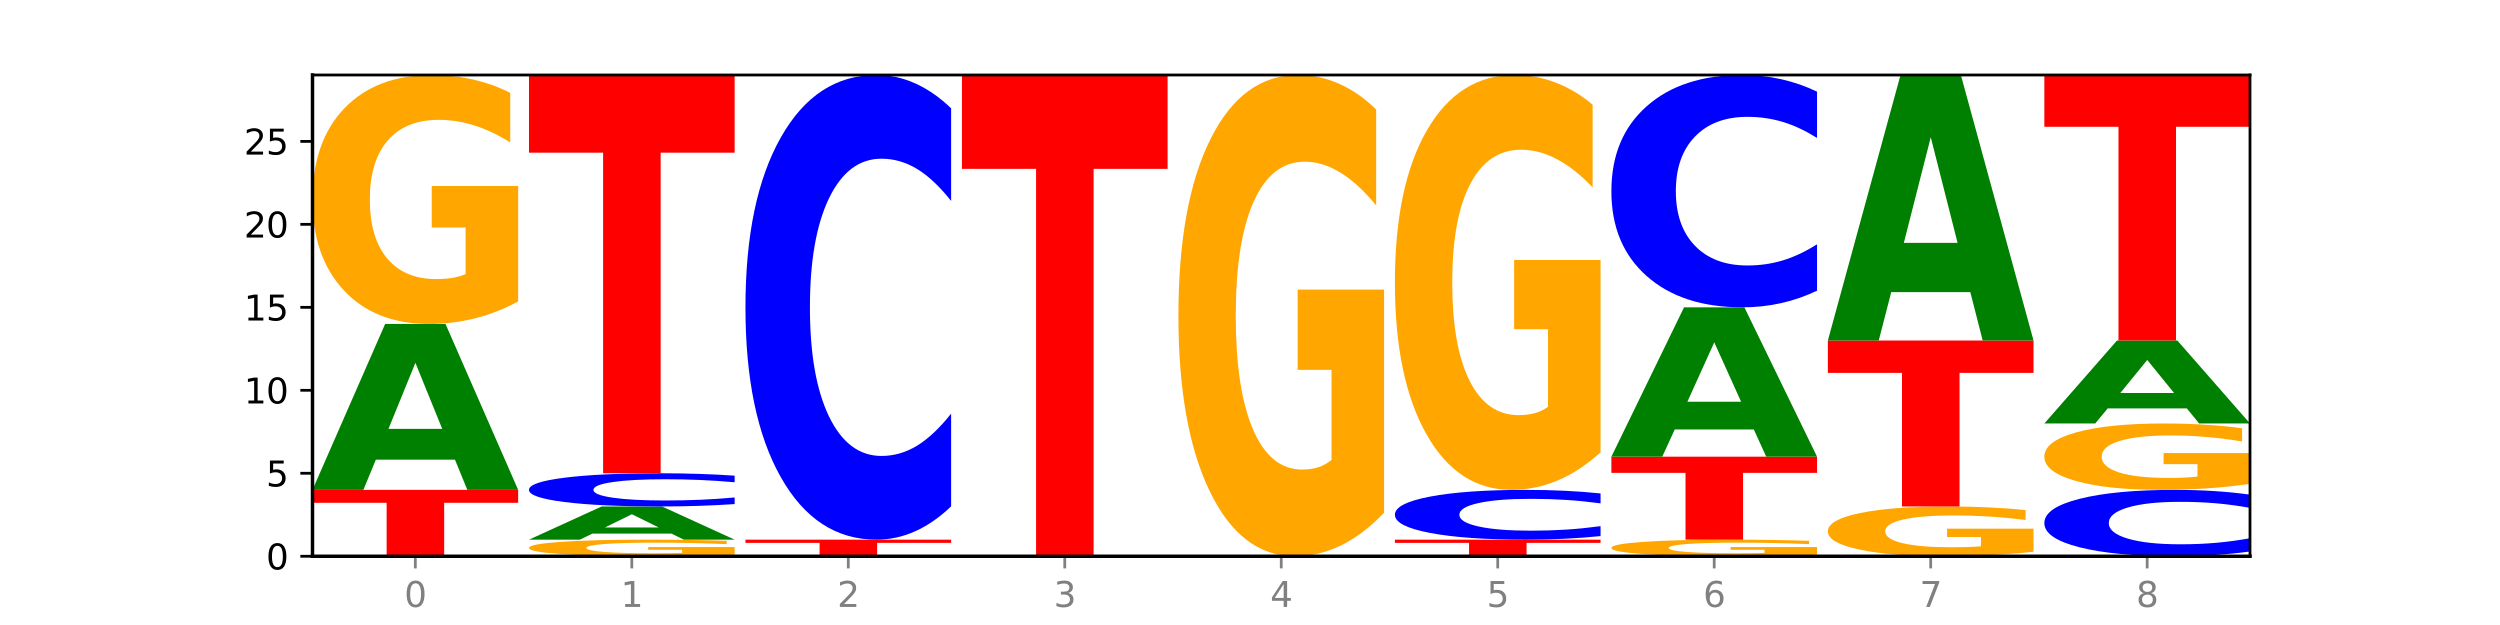 <?xml version="1.0" encoding="utf-8" standalone="no"?>
<!DOCTYPE svg PUBLIC "-//W3C//DTD SVG 1.1//EN"
  "http://www.w3.org/Graphics/SVG/1.1/DTD/svg11.dtd">
<svg xmlns:xlink="http://www.w3.org/1999/xlink" width="720pt" height="180pt" viewBox="0 0 720 180" xmlns="http://www.w3.org/2000/svg" version="1.1">
 <defs>
  <style type="text/css">*{stroke-linejoin: round; stroke-linecap: butt}</style>
 </defs>
 <g id="figure_1">
  <g id="patch_1">
   <path d="M 0 180 
L 720 180 
L 720 0 
L 0 0 
z
" style="fill: #ffffff"/>
  </g>
  <g id="axes_1">
   <g id="patch_2">
    <path d="M 90 160.2 
L 648 160.2 
L 648 21.6 
L 90 21.6 
z
" style="fill: #ffffff"/>
   </g>
   <g id="line2d_1">
    <path d="M 90 160.2 
L 648 160.2 
" clip-path="url(#p1b13d511ed)" style="fill: none; stroke: #000000; stroke-width: 0.5; stroke-linecap: square"/>
   </g>
   <g id="patch_3">
    <path d="M 90 141.083 
L 149.229 141.083 
L 149.229 144.811 
L 127.92 144.811 
L 127.92 160.2 
L 111.35 160.2 
L 111.35 144.811 
L 90 144.811 
L 90 141.083 
z
" clip-path="url(#p1b13d511ed)" style="fill: #ff0000"/>
   </g>
   <g id="patch_4">
    <path d="M 131.028 132.376 
L 108.249 132.376 
L 104.653 141.083 
L 90 141.083 
L 110.926 93.29 
L 128.303 93.29 
L 149.229 141.083 
L 134.588 141.083 
L 131.028 132.376 
z
M 111.882 123.506 
L 127.359 123.506 
L 119.633 104.495 
L 111.882 123.506 
z
" clip-path="url(#p1b13d511ed)" style="fill: #008000"/>
   </g>
   <g id="patch_5">
    <path d="M 149.229 86.803 
Q 143.256 90.047 136.831 91.675 
Q 130.406 93.29 123.557 93.29 
Q 108.079 93.29 99.04 83.634 
Q 90 73.979 90 57.467 
Q 90 40.763 99.199 31.181 
Q 108.411 21.6 124.433 21.6 
Q 130.605 21.6 136.26 22.903 
Q 141.928 24.192 146.946 26.739 
L 146.946 41.029 
Q 141.769 37.756 136.645 36.142 
Q 131.521 34.513 126.371 34.513 
Q 116.84 34.513 111.677 40.466 
Q 106.513 46.405 106.513 57.467 
Q 106.513 68.426 111.491 74.408 
Q 116.469 80.376 125.628 80.376 
Q 128.123 80.376 130.26 80.036 
Q 132.397 79.68 134.097 78.94 
L 134.097 65.523 
L 124.34 65.523 
L 124.34 53.572 
L 149.229 53.572 
L 149.229 86.803 
z
" clip-path="url(#p1b13d511ed)" style="fill: #ffa600"/>
   </g>
   <g id="patch_6">
    <path d="M 211.575 159.768 
Q 205.602 159.984 199.177 160.092 
Q 192.753 160.2 185.903 160.2 
Q 170.426 160.2 161.386 159.556 
Q 152.346 158.913 152.346 157.812 
Q 152.346 156.698 161.545 156.059 
Q 170.758 155.421 186.779 155.421 
Q 192.952 155.421 198.607 155.508 
Q 204.275 155.593 209.292 155.763 
L 209.292 156.716 
Q 204.115 156.498 198.992 156.39 
Q 193.868 156.282 188.717 156.282 
Q 179.187 156.282 174.023 156.678 
Q 168.859 157.074 168.859 157.812 
Q 168.859 158.542 173.837 158.941 
Q 178.815 159.339 187.974 159.339 
Q 190.47 159.339 192.607 159.316 
Q 194.744 159.293 196.443 159.243 
L 196.443 158.349 
L 186.686 158.349 
L 186.686 157.552 
L 211.575 157.552 
L 211.575 159.768 
z
" clip-path="url(#p1b13d511ed)" style="fill: #ffa600"/>
   </g>
   <g id="patch_7">
    <path d="M 193.374 153.679 
L 170.596 153.679 
L 166.999 155.421 
L 152.346 155.421 
L 173.272 145.862 
L 190.65 145.862 
L 211.575 155.421 
L 196.935 155.421 
L 193.374 153.679 
z
M 174.229 151.905 
L 189.705 151.905 
L 181.979 148.103 
L 174.229 151.905 
z
" clip-path="url(#p1b13d511ed)" style="fill: #008000"/>
   </g>
   <g id="patch_8">
    <path d="M 211.575 145.177 
Q 206.621 145.517 201.264 145.688 
Q 195.906 145.862 190.071 145.862 
Q 172.671 145.862 162.509 144.575 
Q 152.346 143.287 152.346 141.086 
Q 152.346 138.876 162.509 137.591 
Q 172.671 136.303 190.071 136.303 
Q 195.906 136.303 201.264 136.477 
Q 206.621 136.649 211.575 136.989 
L 211.575 138.894 
Q 206.576 138.444 201.726 138.235 
Q 196.876 138.025 191.519 138.025 
Q 181.909 138.025 176.402 138.841 
Q 170.91 139.654 170.91 141.086 
Q 170.91 142.511 176.402 143.327 
Q 181.909 144.14 191.519 144.14 
Q 196.876 144.14 201.726 143.931 
Q 206.576 143.72 211.575 143.27 
L 211.575 145.177 
z
" clip-path="url(#p1b13d511ed)" style="fill: #0000ff"/>
   </g>
   <g id="patch_9">
    <path d="M 152.346 21.6 
L 211.575 21.6 
L 211.575 43.97 
L 190.267 43.97 
L 190.267 136.303 
L 173.696 136.303 
L 173.696 43.97 
L 152.346 43.97 
L 152.346 21.6 
z
" clip-path="url(#p1b13d511ed)" style="fill: #ff0000"/>
   </g>
   <g id="patch_10">
    <path d="M 214.693 155.421 
L 273.922 155.421 
L 273.922 156.353 
L 252.613 156.353 
L 252.613 160.2 
L 236.043 160.2 
L 236.043 156.353 
L 214.693 156.353 
L 214.693 155.421 
z
" clip-path="url(#p1b13d511ed)" style="fill: #ff0000"/>
   </g>
   <g id="patch_11">
    <path d="M 273.922 145.829 
Q 268.967 150.583 263.61 152.988 
Q 258.253 155.421 252.418 155.421 
Q 235.018 155.421 224.855 137.397 
Q 214.693 119.374 214.693 88.552 
Q 214.693 57.619 224.855 39.623 
Q 235.018 21.6 252.418 21.6 
Q 258.253 21.6 263.61 24.033 
Q 268.967 26.438 273.922 31.192 
L 273.922 57.868 
Q 268.923 51.565 264.073 48.635 
Q 259.223 45.705 253.865 45.705 
Q 244.255 45.705 238.748 57.122 
Q 233.257 68.51 233.257 88.552 
Q 233.257 108.51 238.748 119.927 
Q 244.255 131.316 253.865 131.316 
Q 259.223 131.316 264.073 128.386 
Q 268.923 125.428 273.922 119.125 
L 273.922 145.829 
z
" clip-path="url(#p1b13d511ed)" style="fill: #0000ff"/>
   </g>
   <g id="patch_12">
    <path d="M 277.039 21.6 
L 336.268 21.6 
L 336.268 48.631 
L 314.959 48.631 
L 314.959 160.2 
L 298.389 160.2 
L 298.389 48.631 
L 277.039 48.631 
L 277.039 21.6 
z
" clip-path="url(#p1b13d511ed)" style="fill: #ff0000"/>
   </g>
   <g id="patch_13">
    <path d="M 398.615 147.66 
Q 392.641 153.93 386.217 157.079 
Q 379.792 160.2 372.942 160.2 
Q 357.465 160.2 348.425 141.533 
Q 339.385 122.866 339.385 90.943 
Q 339.385 58.648 348.584 40.124 
Q 357.797 21.6 373.818 21.6 
Q 379.991 21.6 385.646 24.119 
Q 391.314 26.61 396.331 31.535 
L 396.331 59.163 
Q 391.154 52.836 386.031 49.715 
Q 380.907 46.566 375.757 46.566 
Q 366.226 46.566 361.062 58.075 
Q 355.898 69.556 355.898 90.943 
Q 355.898 112.129 360.876 123.696 
Q 365.854 135.234 375.013 135.234 
Q 377.509 135.234 379.646 134.576 
Q 381.783 133.889 383.482 132.457 
L 383.482 106.518 
L 373.726 106.518 
L 373.726 83.413 
L 398.615 83.413 
L 398.615 147.66 
z
" clip-path="url(#p1b13d511ed)" style="fill: #ffa600"/>
   </g>
   <g id="patch_14">
    <path d="M 401.732 155.421 
L 460.961 155.421 
L 460.961 156.353 
L 439.652 156.353 
L 439.652 160.2 
L 423.082 160.2 
L 423.082 156.353 
L 401.732 156.353 
L 401.732 155.421 
z
" clip-path="url(#p1b13d511ed)" style="fill: #ff0000"/>
   </g>
   <g id="patch_15">
    <path d="M 460.961 154.393 
Q 456.006 154.902 450.649 155.16 
Q 445.292 155.421 439.457 155.421 
Q 422.057 155.421 411.894 153.49 
Q 401.732 151.559 401.732 148.256 
Q 401.732 144.942 411.894 143.014 
Q 422.057 141.083 439.457 141.083 
Q 445.292 141.083 450.649 141.343 
Q 456.006 141.601 460.961 142.11 
L 460.961 144.969 
Q 455.962 144.293 451.112 143.979 
Q 446.262 143.665 440.904 143.665 
Q 431.294 143.665 425.788 144.889 
Q 420.296 146.109 420.296 148.256 
Q 420.296 150.395 425.788 151.618 
Q 431.294 152.838 440.904 152.838 
Q 446.262 152.838 451.112 152.524 
Q 455.962 152.207 460.961 151.532 
L 460.961 154.393 
z
" clip-path="url(#p1b13d511ed)" style="fill: #0000ff"/>
   </g>
   <g id="patch_16">
    <path d="M 460.961 130.272 
Q 454.988 135.678 448.563 138.392 
Q 442.138 141.083 435.289 141.083 
Q 419.811 141.083 410.772 124.99 
Q 401.732 108.898 401.732 81.378 
Q 401.732 53.538 410.931 37.569 
Q 420.143 21.6 436.165 21.6 
Q 442.337 21.6 447.992 23.772 
Q 453.66 25.919 458.678 30.164 
L 458.678 53.982 
Q 453.501 48.527 448.377 45.837 
Q 443.253 43.122 438.103 43.122 
Q 428.572 43.122 423.408 53.044 
Q 418.245 62.941 418.245 81.378 
Q 418.245 99.643 423.223 109.614 
Q 428.2 119.561 437.36 119.561 
Q 439.855 119.561 441.992 118.993 
Q 444.129 118.401 445.828 117.166 
L 445.828 94.805 
L 436.072 94.805 
L 436.072 74.887 
L 460.961 74.887 
L 460.961 130.272 
z
" clip-path="url(#p1b13d511ed)" style="fill: #ffa600"/>
   </g>
   <g id="patch_17">
    <path d="M 523.307 159.768 
Q 517.334 159.984 510.909 160.092 
Q 504.485 160.2 497.635 160.2 
Q 482.158 160.2 473.118 159.556 
Q 464.078 158.913 464.078 157.812 
Q 464.078 156.698 473.277 156.059 
Q 482.489 155.421 498.511 155.421 
Q 504.684 155.421 510.338 155.508 
Q 516.007 155.593 521.024 155.763 
L 521.024 156.716 
Q 515.847 156.498 510.723 156.39 
Q 505.6 156.282 500.449 156.282 
Q 490.918 156.282 485.755 156.678 
Q 480.591 157.074 480.591 157.812 
Q 480.591 158.542 485.569 158.941 
Q 490.547 159.339 499.706 159.339 
Q 502.201 159.339 504.339 159.316 
Q 506.476 159.293 508.175 159.243 
L 508.175 158.349 
L 498.418 158.349 
L 498.418 157.552 
L 523.307 157.552 
L 523.307 159.768 
z
" clip-path="url(#p1b13d511ed)" style="fill: #ffa600"/>
   </g>
   <g id="patch_18">
    <path d="M 464.078 131.524 
L 523.307 131.524 
L 523.307 136.185 
L 501.999 136.185 
L 501.999 155.421 
L 485.428 155.421 
L 485.428 136.185 
L 464.078 136.185 
L 464.078 131.524 
z
" clip-path="url(#p1b13d511ed)" style="fill: #ff0000"/>
   </g>
   <g id="patch_19">
    <path d="M 505.106 123.688 
L 482.328 123.688 
L 478.731 131.524 
L 464.078 131.524 
L 485.004 88.51 
L 502.382 88.51 
L 523.307 131.524 
L 508.667 131.524 
L 505.106 123.688 
z
M 485.961 115.705 
L 501.437 115.705 
L 493.711 98.595 
L 485.961 115.705 
z
" clip-path="url(#p1b13d511ed)" style="fill: #008000"/>
   </g>
   <g id="patch_20">
    <path d="M 523.307 83.714 
Q 518.353 86.092 512.996 87.294 
Q 507.638 88.51 501.803 88.51 
Q 484.403 88.51 474.241 79.499 
Q 464.078 70.487 464.078 55.076 
Q 464.078 39.61 474.241 30.612 
Q 484.403 21.6 501.803 21.6 
Q 507.638 21.6 512.996 22.816 
Q 518.353 24.019 523.307 26.396 
L 523.307 39.734 
Q 518.308 36.583 513.458 35.118 
Q 508.608 33.652 503.251 33.652 
Q 493.641 33.652 488.134 39.361 
Q 482.642 45.055 482.642 55.076 
Q 482.642 65.055 488.134 70.763 
Q 493.641 76.458 503.251 76.458 
Q 508.608 76.458 513.458 74.993 
Q 518.308 73.514 523.307 70.363 
L 523.307 83.714 
z
" clip-path="url(#p1b13d511ed)" style="fill: #0000ff"/>
   </g>
   <g id="patch_21">
    <path d="M 585.654 158.903 
Q 579.68 159.551 573.256 159.877 
Q 566.831 160.2 559.982 160.2 
Q 544.504 160.2 535.464 158.269 
Q 526.425 156.338 526.425 153.035 
Q 526.425 149.695 535.624 147.778 
Q 544.836 145.862 560.858 145.862 
Q 567.03 145.862 572.685 146.123 
Q 578.353 146.38 583.37 146.89 
L 583.37 149.748 
Q 578.194 149.093 573.07 148.771 
Q 567.946 148.445 562.796 148.445 
Q 553.265 148.445 548.101 149.635 
Q 542.938 150.823 542.938 153.035 
Q 542.938 155.227 547.915 156.424 
Q 552.893 157.617 562.052 157.617 
Q 564.548 157.617 566.685 157.549 
Q 568.822 157.478 570.521 157.33 
L 570.521 154.647 
L 560.765 154.647 
L 560.765 152.257 
L 585.654 152.257 
L 585.654 158.903 
z
" clip-path="url(#p1b13d511ed)" style="fill: #ffa600"/>
   </g>
   <g id="patch_22">
    <path d="M 526.425 98.069 
L 585.654 98.069 
L 585.654 107.39 
L 564.345 107.39 
L 564.345 145.862 
L 547.775 145.862 
L 547.775 107.39 
L 526.425 107.39 
L 526.425 98.069 
z
" clip-path="url(#p1b13d511ed)" style="fill: #ff0000"/>
   </g>
   <g id="patch_23">
    <path d="M 567.453 84.139 
L 544.674 84.139 
L 541.077 98.069 
L 526.425 98.069 
L 547.35 21.6 
L 564.728 21.6 
L 585.654 98.069 
L 571.013 98.069 
L 567.453 84.139 
z
M 548.307 69.946 
L 563.783 69.946 
L 556.057 39.529 
L 548.307 69.946 
z
" clip-path="url(#p1b13d511ed)" style="fill: #008000"/>
   </g>
   <g id="patch_24">
    <path d="M 648 158.83 
Q 643.046 159.509 637.688 159.852 
Q 632.331 160.2 626.496 160.2 
Q 609.096 160.2 598.933 157.625 
Q 588.771 155.05 588.771 150.647 
Q 588.771 146.228 598.933 143.658 
Q 609.096 141.083 626.496 141.083 
Q 632.331 141.083 637.688 141.43 
Q 643.046 141.774 648 142.453 
L 648 146.264 
Q 643.001 145.364 638.151 144.945 
Q 633.301 144.526 627.944 144.526 
Q 618.333 144.526 612.827 146.157 
Q 607.335 147.784 607.335 150.647 
Q 607.335 153.499 612.827 155.129 
Q 618.333 156.756 627.944 156.756 
Q 633.301 156.756 638.151 156.338 
Q 643.001 155.915 648 155.015 
L 648 158.83 
z
" clip-path="url(#p1b13d511ed)" style="fill: #0000ff"/>
   </g>
   <g id="patch_25">
    <path d="M 648 139.353 
Q 642.027 140.218 635.602 140.652 
Q 629.177 141.083 622.328 141.083 
Q 606.85 141.083 597.811 138.508 
Q 588.771 135.933 588.771 131.53 
Q 588.771 127.076 597.97 124.521 
Q 607.182 121.966 623.204 121.966 
Q 629.376 121.966 635.031 122.313 
Q 640.699 122.657 645.717 123.336 
L 645.717 127.147 
Q 640.54 126.274 635.416 125.843 
Q 630.292 125.409 625.142 125.409 
Q 615.611 125.409 610.448 126.997 
Q 605.284 128.58 605.284 131.53 
Q 605.284 134.452 610.262 136.048 
Q 615.24 137.639 624.399 137.639 
Q 626.894 137.639 629.031 137.548 
Q 631.168 137.454 632.868 137.256 
L 632.868 133.678 
L 623.111 133.678 
L 623.111 130.491 
L 648 130.491 
L 648 139.353 
z
" clip-path="url(#p1b13d511ed)" style="fill: #ffa600"/>
   </g>
   <g id="patch_26">
    <path d="M 629.799 117.612 
L 607.02 117.612 
L 603.424 121.966 
L 588.771 121.966 
L 609.697 98.069 
L 627.074 98.069 
L 648 121.966 
L 633.359 121.966 
L 629.799 117.612 
z
M 610.653 113.177 
L 626.13 113.177 
L 618.404 103.672 
L 610.653 113.177 
z
" clip-path="url(#p1b13d511ed)" style="fill: #008000"/>
   </g>
   <g id="patch_27">
    <path d="M 588.771 21.6 
L 648 21.6 
L 648 36.514 
L 626.691 36.514 
L 626.691 98.069 
L 610.121 98.069 
L 610.121 36.514 
L 588.771 36.514 
L 588.771 21.6 
z
" clip-path="url(#p1b13d511ed)" style="fill: #ff0000"/>
   </g>
   <g id="matplotlib.axis_1">
    <g id="xtick_1">
     <g id="line2d_2">
      <defs>
       <path id="me122e4e53b" d="M 0 0 
L 0 3.5 
" style="stroke: #808080; stroke-width: 0.8"/>
      </defs>
      <g>
       <use xlink:href="#me122e4e53b" x="119.615" y="160.2" style="fill: #808080; stroke: #808080; stroke-width: 0.8"/>
      </g>
     </g>
     <g id="text_1">
      <!-- 0 -->
      <g style="fill: #808080" transform="translate(116.433 174.798) scale(0.1 -0.1)">
       <defs>
        <path id="DejaVuSans-30" d="M 2034 4250 
Q 1547 4250 1301 3770 
Q 1056 3291 1056 2328 
Q 1056 1369 1301 889 
Q 1547 409 2034 409 
Q 2525 409 2770 889 
Q 3016 1369 3016 2328 
Q 3016 3291 2770 3770 
Q 2525 4250 2034 4250 
z
M 2034 4750 
Q 2819 4750 3233 4129 
Q 3647 3509 3647 2328 
Q 3647 1150 3233 529 
Q 2819 -91 2034 -91 
Q 1250 -91 836 529 
Q 422 1150 422 2328 
Q 422 3509 836 4129 
Q 1250 4750 2034 4750 
z
" transform="scale(0.016)"/>
       </defs>
       <use xlink:href="#DejaVuSans-30"/>
      </g>
     </g>
    </g>
    <g id="xtick_2">
     <g id="line2d_3">
      <g>
       <use xlink:href="#me122e4e53b" x="181.961" y="160.2" style="fill: #808080; stroke: #808080; stroke-width: 0.8"/>
      </g>
     </g>
     <g id="text_2">
      <!-- 1 -->
      <g style="fill: #808080" transform="translate(178.78 174.798) scale(0.1 -0.1)">
       <defs>
        <path id="DejaVuSans-31" d="M 794 531 
L 1825 531 
L 1825 4091 
L 703 3866 
L 703 4441 
L 1819 4666 
L 2450 4666 
L 2450 531 
L 3481 531 
L 3481 0 
L 794 0 
L 794 531 
z
" transform="scale(0.016)"/>
       </defs>
       <use xlink:href="#DejaVuSans-31"/>
      </g>
     </g>
    </g>
    <g id="xtick_3">
     <g id="line2d_4">
      <g>
       <use xlink:href="#me122e4e53b" x="244.307" y="160.2" style="fill: #808080; stroke: #808080; stroke-width: 0.8"/>
      </g>
     </g>
     <g id="text_3">
      <!-- 2 -->
      <g style="fill: #808080" transform="translate(241.126 174.798) scale(0.1 -0.1)">
       <defs>
        <path id="DejaVuSans-32" d="M 1228 531 
L 3431 531 
L 3431 0 
L 469 0 
L 469 531 
Q 828 903 1448 1529 
Q 2069 2156 2228 2338 
Q 2531 2678 2651 2914 
Q 2772 3150 2772 3378 
Q 2772 3750 2511 3984 
Q 2250 4219 1831 4219 
Q 1534 4219 1204 4116 
Q 875 4013 500 3803 
L 500 4441 
Q 881 4594 1212 4672 
Q 1544 4750 1819 4750 
Q 2544 4750 2975 4387 
Q 3406 4025 3406 3419 
Q 3406 3131 3298 2873 
Q 3191 2616 2906 2266 
Q 2828 2175 2409 1742 
Q 1991 1309 1228 531 
z
" transform="scale(0.016)"/>
       </defs>
       <use xlink:href="#DejaVuSans-32"/>
      </g>
     </g>
    </g>
    <g id="xtick_4">
     <g id="line2d_5">
      <g>
       <use xlink:href="#me122e4e53b" x="306.654" y="160.2" style="fill: #808080; stroke: #808080; stroke-width: 0.8"/>
      </g>
     </g>
     <g id="text_4">
      <!-- 3 -->
      <g style="fill: #808080" transform="translate(303.472 174.798) scale(0.1 -0.1)">
       <defs>
        <path id="DejaVuSans-33" d="M 2597 2516 
Q 3050 2419 3304 2112 
Q 3559 1806 3559 1356 
Q 3559 666 3084 287 
Q 2609 -91 1734 -91 
Q 1441 -91 1130 -33 
Q 819 25 488 141 
L 488 750 
Q 750 597 1062 519 
Q 1375 441 1716 441 
Q 2309 441 2620 675 
Q 2931 909 2931 1356 
Q 2931 1769 2642 2001 
Q 2353 2234 1838 2234 
L 1294 2234 
L 1294 2753 
L 1863 2753 
Q 2328 2753 2575 2939 
Q 2822 3125 2822 3475 
Q 2822 3834 2567 4026 
Q 2313 4219 1838 4219 
Q 1578 4219 1281 4162 
Q 984 4106 628 3988 
L 628 4550 
Q 988 4650 1302 4700 
Q 1616 4750 1894 4750 
Q 2613 4750 3031 4423 
Q 3450 4097 3450 3541 
Q 3450 3153 3228 2886 
Q 3006 2619 2597 2516 
z
" transform="scale(0.016)"/>
       </defs>
       <use xlink:href="#DejaVuSans-33"/>
      </g>
     </g>
    </g>
    <g id="xtick_5">
     <g id="line2d_6">
      <g>
       <use xlink:href="#me122e4e53b" x="369" y="160.2" style="fill: #808080; stroke: #808080; stroke-width: 0.8"/>
      </g>
     </g>
     <g id="text_5">
      <!-- 4 -->
      <g style="fill: #808080" transform="translate(365.819 174.798) scale(0.1 -0.1)">
       <defs>
        <path id="DejaVuSans-34" d="M 2419 4116 
L 825 1625 
L 2419 1625 
L 2419 4116 
z
M 2253 4666 
L 3047 4666 
L 3047 1625 
L 3713 1625 
L 3713 1100 
L 3047 1100 
L 3047 0 
L 2419 0 
L 2419 1100 
L 313 1100 
L 313 1709 
L 2253 4666 
z
" transform="scale(0.016)"/>
       </defs>
       <use xlink:href="#DejaVuSans-34"/>
      </g>
     </g>
    </g>
    <g id="xtick_6">
     <g id="line2d_7">
      <g>
       <use xlink:href="#me122e4e53b" x="431.346" y="160.2" style="fill: #808080; stroke: #808080; stroke-width: 0.8"/>
      </g>
     </g>
     <g id="text_6">
      <!-- 5 -->
      <g style="fill: #808080" transform="translate(428.165 174.798) scale(0.1 -0.1)">
       <defs>
        <path id="DejaVuSans-35" d="M 691 4666 
L 3169 4666 
L 3169 4134 
L 1269 4134 
L 1269 2991 
Q 1406 3038 1543 3061 
Q 1681 3084 1819 3084 
Q 2600 3084 3056 2656 
Q 3513 2228 3513 1497 
Q 3513 744 3044 326 
Q 2575 -91 1722 -91 
Q 1428 -91 1123 -41 
Q 819 9 494 109 
L 494 744 
Q 775 591 1075 516 
Q 1375 441 1709 441 
Q 2250 441 2565 725 
Q 2881 1009 2881 1497 
Q 2881 1984 2565 2268 
Q 2250 2553 1709 2553 
Q 1456 2553 1204 2497 
Q 953 2441 691 2322 
L 691 4666 
z
" transform="scale(0.016)"/>
       </defs>
       <use xlink:href="#DejaVuSans-35"/>
      </g>
     </g>
    </g>
    <g id="xtick_7">
     <g id="line2d_8">
      <g>
       <use xlink:href="#me122e4e53b" x="493.693" y="160.2" style="fill: #808080; stroke: #808080; stroke-width: 0.8"/>
      </g>
     </g>
     <g id="text_7">
      <!-- 6 -->
      <g style="fill: #808080" transform="translate(490.511 174.798) scale(0.1 -0.1)">
       <defs>
        <path id="DejaVuSans-36" d="M 2113 2584 
Q 1688 2584 1439 2293 
Q 1191 2003 1191 1497 
Q 1191 994 1439 701 
Q 1688 409 2113 409 
Q 2538 409 2786 701 
Q 3034 994 3034 1497 
Q 3034 2003 2786 2293 
Q 2538 2584 2113 2584 
z
M 3366 4563 
L 3366 3988 
Q 3128 4100 2886 4159 
Q 2644 4219 2406 4219 
Q 1781 4219 1451 3797 
Q 1122 3375 1075 2522 
Q 1259 2794 1537 2939 
Q 1816 3084 2150 3084 
Q 2853 3084 3261 2657 
Q 3669 2231 3669 1497 
Q 3669 778 3244 343 
Q 2819 -91 2113 -91 
Q 1303 -91 875 529 
Q 447 1150 447 2328 
Q 447 3434 972 4092 
Q 1497 4750 2381 4750 
Q 2619 4750 2861 4703 
Q 3103 4656 3366 4563 
z
" transform="scale(0.016)"/>
       </defs>
       <use xlink:href="#DejaVuSans-36"/>
      </g>
     </g>
    </g>
    <g id="xtick_8">
     <g id="line2d_9">
      <g>
       <use xlink:href="#me122e4e53b" x="556.039" y="160.2" style="fill: #808080; stroke: #808080; stroke-width: 0.8"/>
      </g>
     </g>
     <g id="text_8">
      <!-- 7 -->
      <g style="fill: #808080" transform="translate(552.858 174.798) scale(0.1 -0.1)">
       <defs>
        <path id="DejaVuSans-37" d="M 525 4666 
L 3525 4666 
L 3525 4397 
L 1831 0 
L 1172 0 
L 2766 4134 
L 525 4134 
L 525 4666 
z
" transform="scale(0.016)"/>
       </defs>
       <use xlink:href="#DejaVuSans-37"/>
      </g>
     </g>
    </g>
    <g id="xtick_9">
     <g id="line2d_10">
      <g>
       <use xlink:href="#me122e4e53b" x="618.385" y="160.2" style="fill: #808080; stroke: #808080; stroke-width: 0.8"/>
      </g>
     </g>
     <g id="text_9">
      <!-- 8 -->
      <g style="fill: #808080" transform="translate(615.204 174.798) scale(0.1 -0.1)">
       <defs>
        <path id="DejaVuSans-38" d="M 2034 2216 
Q 1584 2216 1326 1975 
Q 1069 1734 1069 1313 
Q 1069 891 1326 650 
Q 1584 409 2034 409 
Q 2484 409 2743 651 
Q 3003 894 3003 1313 
Q 3003 1734 2745 1975 
Q 2488 2216 2034 2216 
z
M 1403 2484 
Q 997 2584 770 2862 
Q 544 3141 544 3541 
Q 544 4100 942 4425 
Q 1341 4750 2034 4750 
Q 2731 4750 3128 4425 
Q 3525 4100 3525 3541 
Q 3525 3141 3298 2862 
Q 3072 2584 2669 2484 
Q 3125 2378 3379 2068 
Q 3634 1759 3634 1313 
Q 3634 634 3220 271 
Q 2806 -91 2034 -91 
Q 1263 -91 848 271 
Q 434 634 434 1313 
Q 434 1759 690 2068 
Q 947 2378 1403 2484 
z
M 1172 3481 
Q 1172 3119 1398 2916 
Q 1625 2713 2034 2713 
Q 2441 2713 2670 2916 
Q 2900 3119 2900 3481 
Q 2900 3844 2670 4047 
Q 2441 4250 2034 4250 
Q 1625 4250 1398 4047 
Q 1172 3844 1172 3481 
z
" transform="scale(0.016)"/>
       </defs>
       <use xlink:href="#DejaVuSans-38"/>
      </g>
     </g>
    </g>
   </g>
   <g id="matplotlib.axis_2">
    <g id="ytick_1">
     <g id="line2d_11">
      <defs>
       <path id="m4de4f71b6f" d="M 0 0 
L -3.5 0 
" style="stroke: #000000; stroke-width: 0.8"/>
      </defs>
      <g>
       <use xlink:href="#m4de4f71b6f" x="90" y="160.2" style="stroke: #000000; stroke-width: 0.8"/>
      </g>
     </g>
     <g id="text_10">
      <!-- 0 -->
      <g transform="translate(76.638 163.999) scale(0.1 -0.1)">
       <use xlink:href="#DejaVuSans-30"/>
      </g>
     </g>
    </g>
    <g id="ytick_2">
     <g id="line2d_12">
      <g>
       <use xlink:href="#m4de4f71b6f" x="90" y="136.303" style="stroke: #000000; stroke-width: 0.8"/>
      </g>
     </g>
     <g id="text_11">
      <!-- 5 -->
      <g transform="translate(76.638 140.103) scale(0.1 -0.1)">
       <use xlink:href="#DejaVuSans-35"/>
      </g>
     </g>
    </g>
    <g id="ytick_3">
     <g id="line2d_13">
      <g>
       <use xlink:href="#m4de4f71b6f" x="90" y="112.407" style="stroke: #000000; stroke-width: 0.8"/>
      </g>
     </g>
     <g id="text_12">
      <!-- 10 -->
      <g transform="translate(70.275 116.206) scale(0.1 -0.1)">
       <use xlink:href="#DejaVuSans-31"/>
       <use xlink:href="#DejaVuSans-30" x="63.623"/>
      </g>
     </g>
    </g>
    <g id="ytick_4">
     <g id="line2d_14">
      <g>
       <use xlink:href="#m4de4f71b6f" x="90" y="88.51" style="stroke: #000000; stroke-width: 0.8"/>
      </g>
     </g>
     <g id="text_13">
      <!-- 15 -->
      <g transform="translate(70.275 92.31) scale(0.1 -0.1)">
       <use xlink:href="#DejaVuSans-31"/>
       <use xlink:href="#DejaVuSans-35" x="63.623"/>
      </g>
     </g>
    </g>
    <g id="ytick_5">
     <g id="line2d_15">
      <g>
       <use xlink:href="#m4de4f71b6f" x="90" y="64.614" style="stroke: #000000; stroke-width: 0.8"/>
      </g>
     </g>
     <g id="text_14">
      <!-- 20 -->
      <g transform="translate(70.275 68.413) scale(0.1 -0.1)">
       <use xlink:href="#DejaVuSans-32"/>
       <use xlink:href="#DejaVuSans-30" x="63.623"/>
      </g>
     </g>
    </g>
    <g id="ytick_6">
     <g id="line2d_16">
      <g>
       <use xlink:href="#m4de4f71b6f" x="90" y="40.717" style="stroke: #000000; stroke-width: 0.8"/>
      </g>
     </g>
     <g id="text_15">
      <!-- 25 -->
      <g transform="translate(70.275 44.516) scale(0.1 -0.1)">
       <use xlink:href="#DejaVuSans-32"/>
       <use xlink:href="#DejaVuSans-35" x="63.623"/>
      </g>
     </g>
    </g>
   </g>
   <g id="patch_28">
    <path d="M 90 160.2 
L 90 21.6 
" style="fill: none; stroke: #000000; stroke-linejoin: miter; stroke-linecap: square"/>
   </g>
   <g id="patch_29">
    <path d="M 648 160.2 
L 648 21.6 
" style="fill: none; stroke: #000000; stroke-width: 0.8; stroke-linejoin: miter; stroke-linecap: square"/>
   </g>
   <g id="patch_30">
    <path d="M 90 160.2 
L 648 160.2 
" style="fill: none; stroke: #000000; stroke-linejoin: miter; stroke-linecap: square"/>
   </g>
   <g id="patch_31">
    <path d="M 90 21.6 
L 648 21.6 
" style="fill: none; stroke: #000000; stroke-width: 0.8; stroke-linejoin: miter; stroke-linecap: square"/>
   </g>
  </g>
 </g>
 <defs>
  <clipPath id="p1b13d511ed">
   <rect x="90" y="21.6" width="558" height="138.6"/>
  </clipPath>
 </defs>
</svg>

